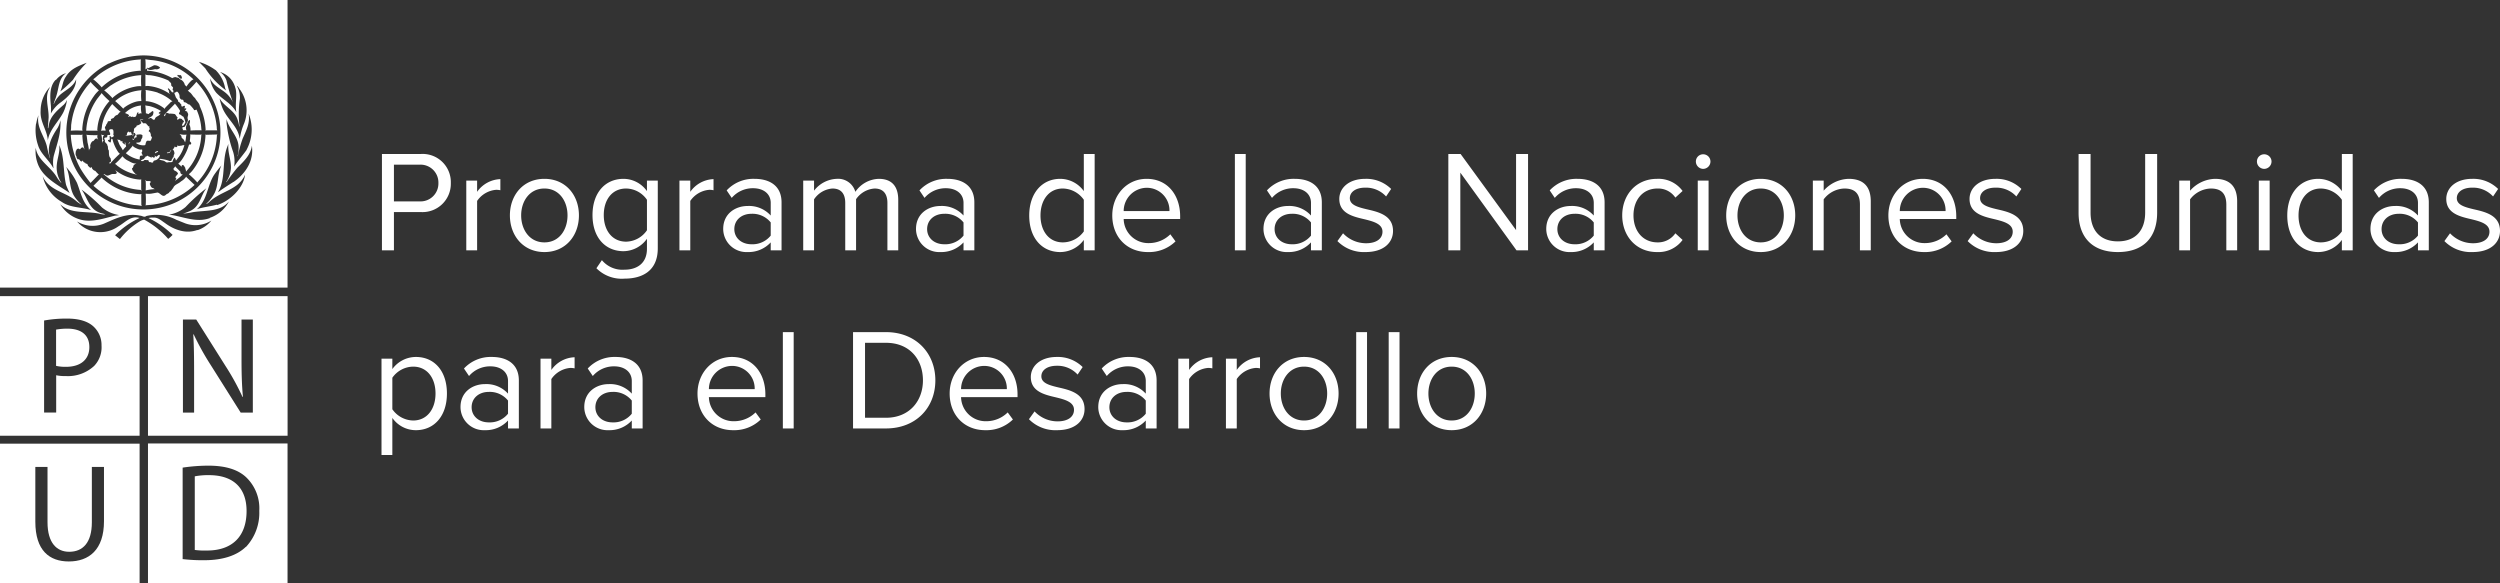 <svg xmlns="http://www.w3.org/2000/svg" xmlns:xlink="http://www.w3.org/1999/xlink" width="519.32" height="121.12" viewBox="0 0 519.32 121.12"><rect x="0" y="0" width="519.32" height="121.12" fill="#333333" stroke="none"/><defs><clipPath id="clip-path"><rect id="Rectangle_35818" data-name="Rectangle 35818" width="59.73" height="121.12" transform="translate(0.73)" fill="#fff"></rect></clipPath></defs><g id="Group_19276" data-name="Group 19276" transform="translate(-40 -6447)"><g id="pnud-logo-white_0" transform="translate(39.27 6447)" clip-path="url(#clip-path)"><path id="Path_56036" data-name="Path 56036" d="M37.03,21.5v.1c-.73.76-1.54,1.55-2.24,2.33a.541.541,0,0,0,.22.23c0-.19.13-.36.15-.55.19-.27.48-.1.73,0a4.742,4.742,0,0,1,1.12.08c.29.14.32.5.58.65a.22.22,0,0,1-.08.3c.08.6.37-.16.67,0,.12.05.29,0,.38.17s.35.2.37.44-.15.15-.23.21c.07.24-.25.39-.14.65.46.09.48-.45.69-.69a4.327,4.327,0,0,0-.44-1.2c-.27-.05-.43-.36-.69-.42-.51-.2.08-.52,0-.82A9.588,9.588,0,0,0,37.03,21.5Z" fill="#fff"></path><path id="Path_56037" data-name="Path 56037" d="M40.01,30a10.861,10.861,0,0,1-1.39,3,4.045,4.045,0,0,1-.87,1l.73.64v-.16c0-.05,0-.21.17-.19.35,0,.36.36.56.55,0,.31.22.55.13.83a11.86,11.86,0,0,0,3.2-7.59l.11-.13c-.72.07-1.47,0-2.22,0l-.17-.06a8.659,8.659,0,0,1-.11,1.44l.26.29a.29.29,0,0,1-.05.36.32.32,0,0,1-.37,0" fill="#fff"></path><path id="Path_56038" data-name="Path 56038" d="M37.22,37.54l.11-.15a10,10,0,0,0,1.4-1.19h.06c-.1,0-.22.07-.33,0a.52.52,0,0,1-.26-.54l-1-1-.06-.15a1.309,1.309,0,0,1-.36.46c0,.12,0,.31.12.4s.73.31.8.69c-.13.35-.8.67-.38,1,.13.19-.19.26-.14.42" fill="#fff"></path><path id="Path_56039" data-name="Path 56039" d="M31.5,33.34c.21,0,.07.26.22.34.33-.11.57.28.84,0,0-.38.4-.34.63-.44s.77-.5.73-1l-.06-.07c-.25,0-.37.19-.56.34s-.33-.24-.51-.15c0,0,0,.06.08.07s.06.18,0,.23c-.27.25-.4-.12-.66-.09v.09c0,.06,0,.15-.09.11-.16-.26-.49-.16-.65-.39a.212.212,0,0,0-.27.08c-.07.08-.31,0-.25.19-.19.07-.22.28-.36.41-.25,0-.36.24-.59.23,0,0,0,.13.07.14a.79.79,0,0,0,.46,0c.24-.38.64-.06,1-.2" fill="#fff"></path><path id="Path_56040" data-name="Path 56040" d="M30.07,40.41l.08-.12-.25.06a12.539,12.539,0,0,1-8.12-3.5v.09l-1.64,1.65a16,16,0,0,0,8.49,4,11.761,11.761,0,0,1,1.58.2l-.12-.2Z" fill="#fff"></path><path id="Path_56041" data-name="Path 56041" d="M31.53,24.62c.18.1.28-.09.44-.13a.93.93,0,0,1,.53.36.468.468,0,0,0,.41-.07c.08-.67.91-.57,1.16-1.19l-.15.06c-.07-.09-.23,0-.22-.2a1.91,1.91,0,0,1,.48-.38,8.151,8.151,0,0,0-2.27-1c-.32-.08-.65-.08-1-.19a13.863,13.863,0,0,1,.12,1.64l.57.19c.17-.27.53-.33.69-.59.11-.09.23,0,.31.09a1.749,1.749,0,0,1-.1.64c-.22.43-.73.49-1,.8" fill="#fff"></path><path id="Path_56042" data-name="Path 56042" d="M36.65,32.67c0,.26-.29.38-.25.64a.56.56,0,0,1-.44.14,7.6,7.6,0,0,0-2-.46.15.15,0,0,0-.09.16c.28.15.63.15.94.28s.45.41.79.3.77.1,1-.2c0-.3.22-.51.35-.77h.09a1.53,1.53,0,0,1,.23.6c.22-.24.4-.51.6-.75a7.289,7.289,0,0,0,1.16-2.46,1.9,1.9,0,0,0-.63.11c-.23,0-.51.12-.71,0s-.12,0-.11.09a.285.285,0,0,1-.34.22c-.18-.05-.15-.22-.2-.33a.691.691,0,0,1,0,.25,3,3,0,0,0-.34.53c-.16.19-.44.12-.61.27,0,.39-.45.31-.69.43a.119.119,0,0,0,.06.09.31.31,0,0,0,.34-.08c.34.09.27-.33.46-.48a.374.374,0,0,1,.5-.05,1.16,1.16,0,0,1,.19.8c-.19.19-.1.51-.23.73" fill="#fff"></path><path id="Path_56043" data-name="Path 56043" d="M32.96,31.85c.19-.2.6-.19.62-.48a.9.9,0,0,0-.62.26C32.96,31.7,32.85,31.81,32.96,31.85Z" fill="#fff"></path><path id="Path_56044" data-name="Path 56044" d="M30.99,39.55a11.849,11.849,0,0,1,1.92-.27.64.64,0,0,1-.35-.21c-.38,0-.55-.41-.67-.71s.08-.39.17-.57c-.16-.33-.65-.09-.94-.21-.08-.06-.13-.16-.25-.17l.12.17a16.2,16.2,0,0,1,0,2" fill="#fff"></path><path id="Path_56045" data-name="Path 56045" d="M39.42,36.68a3.367,3.367,0,0,1-1.09,1c-.52.52-1.36.63-1.63,1.38-.27.25-.37.65-.76.8-.14.38-.55.35-.78.63-.67.6-1.1-.38-1.7-.5l-1.22.22a3.752,3.752,0,0,1-1.25,0,17.384,17.384,0,0,1,0,2.5l.16-.09a15.52,15.52,0,0,0,10-4.21l-1.68-1.6Z" fill="#fff"></path><path id="Path_56046" data-name="Path 56046" d="M38.03,27.85l.24.25c.25.16.08.52.35.66s.42.52.55.79a.681.681,0,0,0,.07-.23c.12-.44.1-.93.24-1.36A3.331,3.331,0,0,1,38.03,27.85Z" fill="#fff"></path><path id="Path_56047" data-name="Path 56047" d="M33.49,19.23a14.881,14.881,0,0,0-2.56-.54l.08.18v2.15h.21a7.12,7.12,0,0,1,3.58,1.46l.05.17c.36-.5.9-.93,1.32-1.41l.4-.23-.19-.08a9.31,9.31,0,0,0-2.87-1.66" fill="#fff"></path><path id="Path_56048" data-name="Path 56048" d="M29.73,33.14c.06-.21,0-.48.08-.66s.29-.17.45-.14a.14.14,0,0,0,.106-.078.141.141,0,0,0-.006-.132c-.23,0-.13-.3-.21-.44s.14-.07.11-.17.08-.27-.05-.41a.879.879,0,0,1,.1-.1c-.48.21-1-.09-1.42-.28-.2-.12-.51-.24-.56-.49a11.394,11.394,0,0,1-1.47,1.58A6,6,0,0,0,29.73,33.14Z" fill="#fff"></path><path id="Path_56049" data-name="Path 56049" d="M18.73,28.12l.18,1.47a10.734,10.734,0,0,1,.3,1.66c.09-.12,0-.36.25-.38-.09-.18.17-.33,0-.48a1.58,1.58,0,0,1,.46-1.05c.4,0,.43-.55.84-.57.21,0,.33.27.42.36a1.51,1.51,0,0,1-.2-1.13l-.18.08A20.152,20.152,0,0,1,18.59,28Z" fill="#fff"></path><path id="Path_56050" data-name="Path 56050" d="M27.84,29.7l-.27-.13a1.16,1.16,0,0,1-.33.52c.19-.13.32-.38.57-.4" fill="#fff"></path><path id="Path_56051" data-name="Path 56051" d="M21.28,36.27a4.854,4.854,0,0,1-.74-.76,1.1,1.1,0,0,1-.67-.51c-.08-.09,0-.25-.1-.31l-.09.12c-.28.13-.38-.15-.57-.27s-.13-.61-.47-.52c-.12,0-.16-.15-.24-.23-.31,0-.39-.31-.56-.48a.214.214,0,0,1-.1.22c-.31.07-.43-.32-.64-.48-.06,0-.1.09-.18.07a1,1,0,0,1-.32-.67c-.27-.29-.15-.76-.1-1.12.05-.1.18-.15.16-.27s.25-.18.41-.19a.409.409,0,0,1,.17.15c.1-.07.33,0,.24-.22a1.18,1.18,0,0,1,.52-.2,3.309,3.309,0,0,0,.36.5l-.11-.18a11.879,11.879,0,0,1-.39-2.42c0-.05-.1-.07,0-.12a3.018,3.018,0,0,1,0-.45l-.21.08L15.43,28a16.282,16.282,0,0,0,2,7,25.913,25.913,0,0,0,2.11,3l1.59-1.64Z" fill="#fff"></path><path id="Path_56052" data-name="Path 56052" d="M29.88,37.31a9.219,9.219,0,0,1-5.15-1.93c0,.19.31.31.24.55s-.42.22-.64.22c-.46-.08-.79.27-1.22.32s-.53-.36-.88-.32a12.53,12.53,0,0,0,7.7,3.3l.23.15-.1-.27v-2.1Z" fill="#fff"></path><path id="Path_56053" data-name="Path 56053" d="M23.83,17.68c-.5.34-1,.79-1.46,1.09a13.225,13.225,0,0,1,1.61,1.49l.05.15A9.62,9.62,0,0,1,28.81,18a4.169,4.169,0,0,1,1.26-.09,16.051,16.051,0,0,1,0-2.3,12.31,12.31,0,0,0-6.22,2.08" fill="#fff"></path><path id="Path_56054" data-name="Path 56054" d="M26.04,29.34h-.27c0-.45-.51-.18-.7-.42.22.41.34.88.57,1.3a11.282,11.282,0,0,1,.61,1,4.862,4.862,0,0,1,.67-.78.46.46,0,0,0-.07-.31c-.08-.17,0-.41-.14-.55-.21.07.07.28,0,.4a.13.13,0,0,1-.19-.1.53.53,0,0,1-.38-.36c.15-.09,0-.13-.08-.21" fill="#fff"></path><path id="Path_56055" data-name="Path 56055" d="M21.93,26a6.57,6.57,0,0,1-.2,1.18,2,2,0,0,1,1,0c-.19-.09,0-.33-.14-.45s-.05-.45.14-.58c0-.32.32-.49.36-.79s.47-.11.65-.28,0-.18,0-.26c.16-.22.41-.21.6-.33a1.7,1.7,0,0,1,.54-.56c.47,0,.48-.65.93-.67a21.006,21.006,0,0,1-1.76-1.64A9.58,9.58,0,0,0,21.93,26Z" fill="#fff"></path><path id="Path_56056" data-name="Path 56056" d="M21.78,19.44l-.86,1.09a12.71,12.71,0,0,0-2.28,6.61h2.19l.2.08c-.08-.05-.06-.15-.09-.23a9.57,9.57,0,0,1,2.54-6,15.675,15.675,0,0,1-1.68-1.68Z" fill="#fff"></path><path id="Path_56057" data-name="Path 56057" d="M22.24,29.23c0-.15-.2-.19-.17-.33s0-.77.4-.9a.94.94,0,0,1-.77-.07l.12.19a6.313,6.313,0,0,1,.11,1.56C22.02,29.53,22.04,29.32,22.24,29.23Z" fill="#fff"></path><path id="Path_56058" data-name="Path 56058" d="M23.06,28l-.06.42c-.1.25-.41.07-.55.23s0,.33.1.46c-.23.51.5.67.49,1.13.22.28,0,.7.29,1,.07.52-.07,1.22.38,1.63l.08.49c.09.34-.41.26-.34.56a.127.127,0,0,1,.12.11,22.444,22.444,0,0,1,2.05-2.09l-.3-.3a8.052,8.052,0,0,1-1.23-2.74l-.23-.11a5.648,5.648,0,0,0-.11.7l-.08.1c-.17,0-.27-.14-.41-.23a.162.162,0,0,1,0-.3.24.24,0,0,1,.19.05c.07-.09,0-.21.08-.32s-.14-.37,0-.54c.15,0,.26.17.32.27s.28-.08.4-.13.19-.32,0-.4a1.871,1.871,0,0,0,0-.94c-.09-.26-.38-.22-.6-.19-.64.21.11.69-.05,1.09-.09.23-.33,0-.5.11" fill="#fff"></path><path id="Path_56059" data-name="Path 56059" d="M28.51,34.33a1.52,1.52,0,0,1,.6-.39c-.71.14-1.34-.36-1.94-.64a3.3,3.3,0,0,1-1-.85,11.688,11.688,0,0,1-1.59,1.63c.25,0,.39.28.59.4a9.869,9.869,0,0,0,4.07,1.82l-.38-.18c-.29-.32-.7-.71-.71-1.16.29-.1.25-.41.35-.63" fill="#fff"></path><path id="Path_56060" data-name="Path 56060" d="M39.67,18.72c.16,0,.21.23.32.35.58.31.74.94,1.25,1.29.28.59.94,1.05,1,1.74a12.75,12.75,0,0,1,1.21,4.95l-.07.09a.29.29,0,0,0,.19-.07h2.3c-.15-.22-.09-.55-.13-.82A15.73,15.73,0,0,0,41.52,17a19.067,19.067,0,0,1-1.58,1.7Z" fill="#fff"></path><path id="Path_56061" data-name="Path 56061" d="M17.88,27.16l-.06-.31A13,13,0,0,1,20.21,20a6.292,6.292,0,0,1,1.07-1.22c-.52-.48-1.06-1-1.6-1.58l-.06-.2a15.63,15.63,0,0,0-4.07,8.7c-.09.48,0,1-.13,1.45a16.833,16.833,0,0,1,2.46,0" fill="#fff"></path><path id="Path_56062" data-name="Path 56062" d="M21.89,18.21V18.1a12.61,12.61,0,0,1,8.14-3.42l-.07-.19V12.58l.07-.23a15.481,15.481,0,0,0-8.57,3c-.48.33-.91.84-1.41,1.13h.07a13.371,13.371,0,0,1,1.76,1.69" fill="#fff"></path><path id="Path_56063" data-name="Path 56063" d="M30.07,21.91a5.42,5.42,0,0,0-3.4,1.6h.18c.19.19.5.15.64.41s-.13.12-.13.24.1,0,.13.1.12-.09.18-.15.23.19.42.19a.289.289,0,0,1,.221-.066.29.29,0,0,1,.2.116c.13-.11.4,0,.44-.21.25-.26.11-.67.48-.84.12.07,0,.19,0,.3.24.11.52-.2.72,0a5,5,0,0,1-.12-1.74" fill="#fff"></path><path id="Path_56064" data-name="Path 56064" d="M.73,59.74H60.46V0H.73ZM51.98,31.11c-.84,1.19-1.85,2.3-2.62,3.51a6.77,6.77,0,0,0-.18-3,26.629,26.629,0,0,1-1.39-6.08v-.82c.49,2.19,2.64,3.7,2.5,6.15a5.33,5.33,0,0,1-.24,1.62l.09-.11a24.99,24.99,0,0,1,1-3.59c.71-1.62,1.59-3.25,1.23-5.2a8.84,8.84,0,0,1-.42,7.52ZM50.66,18.72a7.45,7.45,0,0,1,.69,7.14,13.118,13.118,0,0,0-.81,2.95c-.07-.18-.08-.42-.15-.62-.55-2.14-2.59-3.67-3.42-5.69a11,11,0,0,1-.62-2.07c.9,1.65,3.09,2.51,3.69,4.32a8.8,8.8,0,0,1,.39,1.53.06.06,0,0,0,.06-.05,21.167,21.167,0,0,1,.07-5.68,4.7,4.7,0,0,0-.67-2.75C50.25,18.01,50.41,18.41,50.66,18.72Zm-1-.37c.38,1.67-.17,3.31.18,5-.91-1.79-2.84-2.64-4.17-4.07a5.73,5.73,0,0,1-1.3-3c.76,1.84,2.82,2.25,4,3.79a5.251,5.251,0,0,1,.78,1.26,33.887,33.887,0,0,1-1.38-4.63,3.691,3.691,0,0,0-1.34-1.75,4.65,4.65,0,0,1,3.21,3.42ZM45.5,14.53a7.11,7.11,0,0,1,2,3.8l.19.45a16.831,16.831,0,0,1-4.32-4.59l-1.32-1.34a11.411,11.411,0,0,1,3.41,1.68Zm-22.19-1.3a16.85,16.85,0,0,1,7.24-1.72,16,16,0,0,1,14.35,9.1A15.74,15.74,0,0,1,45.95,31.8,16.013,16.013,0,1,1,15.1,23.2a16.2,16.2,0,0,1,8.21-10Zm-4.58-.18a19.93,19.93,0,0,0-2.85,3.54A25.479,25.479,0,0,1,13.25,19c.48-1,.5-2.17,1.17-3.08,1-1.68,2.75-2.26,4.34-2.89Zm-6.37,3.56a4,4,0,0,1,2.1-1.41c-1.57,1.08-1.47,3-2,4.64-.16.6-.44,1.15-.58,1.76h.05a5.52,5.52,0,0,1,1.29-1.91c1.13-1,2.78-1.68,3.33-3.21,0,2.13-1.8,3.8-3.49,5a6.861,6.861,0,0,0-1.76,2.1,11.357,11.357,0,0,0,0-1.65c-.19-1.85-.32-4,1-5.35ZM9.17,23A7.35,7.35,0,0,1,11,18.18s.06-.05.1,0c-1.22,1.84-.21,4.16-.27,6.25l-.16,2.14a.059.059,0,0,0,.08.06c.07-.24.09-.5.14-.74.28-1.73,1.78-3,3.1-4.15a3.411,3.411,0,0,0,.66-1,8.721,8.721,0,0,1-.73,2.53c-1,2-2.91,3.62-3.25,5.9-.16-2.18-1.65-3.82-1.5-6.13Zm-.92,2.71a8.389,8.389,0,0,1,.48-1.79c-.49,2.48,1.18,4.27,1.73,6.43a19.647,19.647,0,0,0,.62,2.43h.07c-.82-2.29.36-4.42,1.55-6.21a6.211,6.211,0,0,0,.6-1.59,13.915,13.915,0,0,1-.29,3.31c-.29,1.37-.72,2.66-1.09,4a6.34,6.34,0,0,0-.06,2.64l-.13-.14c-.87-1.6-2.58-2.86-3.09-4.61a9.6,9.6,0,0,1-.42-4.53Zm-.11,4.8c.19,2.63,3,4,4.34,6.21a6.68,6.68,0,0,0,1,1.31c-.07-.27-.33-.51-.42-.8a5.62,5.62,0,0,1-.52-3.11c.13-1.35.69-2.6.48-4,1.15,2.5.8,5.6,1.44,8.3a17.856,17.856,0,0,0,.74,1.68c-2.34-1.64-5.58-3.17-6.63-6.1a7.41,7.41,0,0,1-.4-3.46Zm1.45,6.08c1.32,3,4.63,3.24,6.86,5.07a5.781,5.781,0,0,0,1.29.88,7.869,7.869,0,0,1-1.46-1.59c-1.3-1.81-.84-4.34-1.82-6.28A14.763,14.763,0,0,1,16.73,38c.79,2,1.1,4.17,2.94,5.65-2-.65-4.33-.47-6.08-1.69a8.39,8.39,0,0,1-4-5.38Zm3.4,5.57c2.12,2.42,5.58,1.61,8.41,2.24a3.64,3.64,0,0,0,1.19.15c-.34-.21-.81-.19-1.17-.38-2.22-.78-2.55-3.18-3.75-4.79a34.1,34.1,0,0,1,4.25,3.72,7.39,7.39,0,0,0,3.53,1.57c-.31.11-.71.08-1,.17-2.32.57-4.9,1.5-7.36.67a7.11,7.11,0,0,1-4-3.35Zm28.74,5.61c-2.39.89-4.88-.05-6.75-1.46-.75-.48-1.42-1.17-2.4-1.11a3.269,3.269,0,0,0-1,.1,18.181,18.181,0,0,1,5,3.49,6.556,6.556,0,0,1-.91.83,17.891,17.891,0,0,0-5-4,3.449,3.449,0,0,0-.94.38,15.277,15.277,0,0,0-4.09,3.66l-1-.79a17.41,17.41,0,0,1,5.09-3.59c-1.82-.57-3,.95-4.38,1.72a6.46,6.46,0,0,1-5.86.88A6.33,6.33,0,0,1,16.73,46a6.24,6.24,0,0,0,5.54.48c2.33-1,4.75-2.3,7.56-1.68.44,0,.87.44,1.29.07a9,9,0,0,1,6.25.79l1.85.74a6.18,6.18,0,0,0,5.43-.59,6.49,6.49,0,0,1-2.87,2Zm2.6-2.47c-2.68,1-5.38-.23-8-.65l-.5-.06A7.11,7.11,0,0,0,39.28,43a35.888,35.888,0,0,1,4.33-3.9c-1.19,1.52-1.31,3.69-3.27,4.67a12.5,12.5,0,0,1-1.6.61,16.41,16.41,0,0,0,2.07-.31c2.63-.41,5.64,0,7.48-2.23a7.06,7.06,0,0,1-4,3.42Zm1.45-2.78c-1.37.37-2.83.49-4.16.94,2.25-1.93,2.12-4.92,3.63-7.2a23.568,23.568,0,0,1,1.48-1.9c-.91,1.84-.52,4.22-1.57,6a7.691,7.691,0,0,1-1.62,2c.21,0,.39-.19.57-.31,1.71-1.71,3.94-2.18,5.79-3.57a5.5,5.5,0,0,0,1.74-2.2c-.35,2.83-3.16,5.48-5.81,6.32Zm3.44-4.73c-1.06.69-2.14,1.34-3.16,2.12v-.09c1.56-2.6.8-6.16,1.76-9l.36-.95c-.2,1.77.58,3.28.52,5.06a5.8,5.8,0,0,1-1,2.89h.09a35.393,35.393,0,0,1,2.26-3c1.38-1.34,2.79-2.71,3-4.57.46,3.1-1.27,5.82-3.84,7.57" fill="#fff"></path><path id="Path_56065" data-name="Path 56065" d="M43.47,28l-.13-.1.08.22a12.8,12.8,0,0,1-2.53,7.07,5.15,5.15,0,0,1-.94,1,16.293,16.293,0,0,1,1.78,1.73l.06-.12a15.3,15.3,0,0,0,4-9.72l.09-.19-.12.05Z" fill="#fff"></path><path id="Path_56066" data-name="Path 56066" d="M29.96,18.76A9.23,9.23,0,0,0,24.65,21a22.9,22.9,0,0,1,1.69,1.58l.12-.17a7.33,7.33,0,0,1,2.43-1.26A3.79,3.79,0,0,1,30.1,21a10.174,10.174,0,0,1,0-2.34Z" fill="#fff"></path><path id="Path_56067" data-name="Path 56067" d="M30.95,14.47a.36.36,0,0,1,.08-.19c.11-.06.2,0,.25.11a.433.433,0,0,1,0,.37c.1,0,.14-.06.23-.06a11.93,11.93,0,0,1,5,1.53c.31-.15.71-.35,1-.08.39-.14.46.33.77.38a1.67,1.67,0,0,1,.84,1.08c.07.14.3.25.33.4a6,6,0,0,1,1.2-1.4l.27-.11a14.79,14.79,0,0,0-8.45-4,13.121,13.121,0,0,1-1.55-.2,10.727,10.727,0,0,1,0,2.2Zm7.14,1.1a.47.47,0,0,1,.36.29c0,.18.17.33,0,.47-.43.11-.47-.37-.8-.49a.31.31,0,0,1-.06-.23c.15-.18.29.12.46,0Zm-6.88-1.41c.06-.13.25-.08.34,0l1.18-.6a1.589,1.589,0,0,1,1.24.47v.06a1,1,0,0,1-1,.27c-.53.1-1.26.41-1.68-.14,0,0-.07-.09,0-.13" fill="#fff"></path><path id="Path_56068" data-name="Path 56068" d="M30.95,17.9a2.37,2.37,0,0,1,.92,0,9.2,9.2,0,0,1,4.28,1.72,1.1,1.1,0,0,1-.36-.58.08.08,0,0,1,.09,0c0-.24-.24-.37-.28-.6a.17.17,0,0,1,.17-.07,5.867,5.867,0,0,1,.7.82.384.384,0,0,1,.45.14c.13.14.09.43.26.59,0,.47.61.73.57,1.2,0,.11.15,0,.2.08l.48.59a.24.24,0,0,0,.07.33c.22.09.34-.18.55-.14s0,.38,0,.57c.12,0,.27-.09.36,0s-.14.28-.21.4.14.13.27.17a.25.25,0,0,1,.19.29c.4.41-.12.86.07,1.3a.76.76,0,0,1-.2.78c0,.35-.32.56-.44.86l-.41.08c-.21.21.18.47,0,.61h.89L39.44,27a1.289,1.289,0,0,1,.12-1.13,2.378,2.378,0,0,1,.42-.88s.16-.12.21,0a1.642,1.642,0,0,1-.14.82,2.571,2.571,0,0,1,.25,1.3c.78-.05,1.56-.06,2.33-.05l-.07-.16a11.321,11.321,0,0,0-1-4.12c-.16,0-.28.14-.48.09a.13.13,0,0,1-.09-.15,10.255,10.255,0,0,0-.88-1c-.4,0-.59-.43-1-.47s-.11-.66-.58-.52a.78.78,0,0,1-.5-.53,1.33,1.33,0,0,0-.45-1.14c-.29-.1-.41.28-.69.22s-.09-.29-.14-.42-.19-.21-.17-.37c.38-.49-.45-.49-.27-1-.05-.35-.4-.49-.59-.77a13.2,13.2,0,0,0-3.86-1.1,2.76,2.76,0,0,1-1-.14l.08.15v2.23" fill="#fff"></path><path id="Path_56069" data-name="Path 56069" d="M30.15,25.48a1.54,1.54,0,0,1-1,.59c-.1.13-.08.41-.33.39-.08.17-.35.27-.24.53a4.538,4.538,0,0,0-.14.91c-.47.3-.33-.38-.57-.53l-.08.14c-.1,0-.16,0-.22-.1s-.2-.05-.26,0a.752.752,0,0,0-.22.56c.04.24-.29.09-.26.24a4.5,4.5,0,0,0,.81-.11c.18.05.33-.09.51-.1s.14.1.11.2h.07a.34.34,0,0,0,.13-.39c0-.16.2-.16.31-.21s0,.15,0,.23c.36.14-.08.4-.13.59s0,.49-.3.45a.11.11,0,0,1-.084-.1.107.107,0,0,1,0-.045h-.05a.43.43,0,0,0,.22.36c.22-.19.23-.5.55-.54s-.07-.44.18-.58c.41,0,.85-.19,1.18.15,0,.14-.08.2,0,.32a1.643,1.643,0,0,1-.28.54.29.29,0,0,1-.09.3c-.11.48-.66.25-1,.42a2.53,2.53,0,0,0,1.76.48c.34,0,.19-.44.36-.63.12-.56.63-.18.94-.33a2.2,2.2,0,0,0,.27-.74.53.53,0,0,1-.22-.6c-.13-.18-.12-.51-.41-.54a.17.17,0,0,1,0-.2c0-.17.17-.23.22-.36-.19-.12-.14-.38-.12-.53-.31.08-.35-.32-.58-.41,0-.18-.25-.22-.41-.25-.38.19-.45-.29-.73-.4,0-.08-.1-.21,0-.28s.33,0,.5,0l-.14-.07c-.13-.14-.4,0-.57,0,.16.16.09.45.19.65" fill="#fff"></path><path id="Path_56070" data-name="Path 56070" d="M14.73,68.27a13.11,13.11,0,0,0-2.35.2V76a8.639,8.639,0,0,0,2.06.2c3,0,4.85-1.49,4.85-4.1S17.49,68.27,14.73,68.27Z" fill="#fff"></path><path id="Path_56071" data-name="Path 56071" d="M.73,90.52h29v-29H.73ZM20.3,76a8,8,0,0,1-5.9,2.12,8.763,8.763,0,0,1-2-.17V85.7H9.89V66.58a25.707,25.707,0,0,1,4.79-.4c2.47,0,4.27.57,5.42,1.6a5.22,5.22,0,0,1,1.72,4A5.57,5.57,0,0,1,20.3,76Z" fill="#fff"></path><path id="Path_56072" data-name="Path 56072" d="M44.12,98.7a14.6,14.6,0,0,0-2.93.25v15.29a15.505,15.505,0,0,0,2.53.12c5.33,0,8.23-3,8.23-8.21C51.95,101.54,49.39,98.7,44.12,98.7Z" fill="#fff"></path><path id="Path_56073" data-name="Path 56073" d="M31.47,121.12h29v-29h-29Zm20.34-7.54c-1.84,1.81-4.82,2.79-8.58,2.79a35.265,35.265,0,0,1-4.56-.23v-19A36.243,36.243,0,0,1,44,96.73c3.59,0,6.14.81,7.84,2.39a8.92,8.92,0,0,1,2.75,7,10.363,10.363,0,0,1-2.78,7.51" fill="#fff"></path><path id="Path_56074" data-name="Path 56074" d="M.73,121.11h29V92.16H.73Zm21.6-12.83c0,5.94-3.13,8.35-7.31,8.35-4,0-6.95-2.24-6.95-8.26V97H10.6v11.48c0,4.3,1.92,6.14,4.5,6.14,2.84,0,4.71-1.89,4.71-6.14V97h2.52Z" fill="#fff"></path><path id="Path_56075" data-name="Path 56075" d="M31.47,90.52h29v-29h-29Zm7.26-24.15h2.76l6.17,9.79a50.818,50.818,0,0,1,3.44,6.28h.09c-.23-2.58-.29-4.93-.29-7.92V66.37h2.35V85.71H50.73L44.55,75.9a56.715,56.715,0,0,1-3.59-6.45h-.08c.14,2.44.17,4.76.17,8v8.26H38.73Z" fill="#fff"></path></g><path id="Path_56332" data-name="Path 56332" d="M2.34,0H4.83V-7.95h5.55a5.892,5.892,0,0,0,6.27-6.03,5.859,5.859,0,0,0-6.27-6.03H2.34ZM14.07-13.98a3.719,3.719,0,0,1-3.99,3.81H4.83v-7.62h5.25A3.719,3.719,0,0,1,14.07-13.98ZM19.86,0h2.25V-10.26a5.3,5.3,0,0,1,3.93-2.31,3.966,3.966,0,0,1,.9.09v-2.31a6.159,6.159,0,0,0-4.83,2.64v-2.34H19.86ZM36.09.36c4.41,0,7.17-3.42,7.17-7.62s-2.76-7.59-7.17-7.59-7.17,3.39-7.17,7.59S31.68.36,36.09.36Zm0-2.01c-3.09,0-4.83-2.64-4.83-5.61,0-2.94,1.74-5.58,4.83-5.58s4.8,2.64,4.8,5.58C40.89-4.29,39.18-1.65,36.09-1.65Zm10.8,5.37a7.4,7.4,0,0,0,5.85,2.16c3.54,0,6.9-1.5,6.9-6.3V-14.49H57.39v2.19a6,6,0,0,0-4.86-2.55c-3.81,0-6.45,2.88-6.45,7.53,0,4.68,2.67,7.5,6.45,7.5A6.053,6.053,0,0,0,57.39-2.4V-.33c0,3.18-2.25,4.35-4.65,4.35a5.533,5.533,0,0,1-4.71-1.98Zm10.5-7.89A5.364,5.364,0,0,1,53.07-1.8c-2.91,0-4.65-2.34-4.65-5.52,0-3.21,1.74-5.52,4.65-5.52a5.338,5.338,0,0,1,4.32,2.34ZM64.14,0h2.25V-10.26a5.3,5.3,0,0,1,3.93-2.31,3.966,3.966,0,0,1,.9.09v-2.31a6.159,6.159,0,0,0-4.83,2.64v-2.34H64.14ZM83.1,0h2.25V-9.96c0-3.51-2.55-4.89-5.61-4.89a7.585,7.585,0,0,0-5.79,2.4L75-10.89a5.756,5.756,0,0,1,4.44-2.01c2.1,0,3.66,1.11,3.66,3.06v2.61a6.058,6.058,0,0,0-4.8-1.98c-2.46,0-5.07,1.53-5.07,4.77A4.825,4.825,0,0,0,78.3.36a6.268,6.268,0,0,0,4.8-2.01Zm0-3.06a4.852,4.852,0,0,1-3.99,1.8c-2.1,0-3.57-1.32-3.57-3.15,0-1.86,1.47-3.18,3.57-3.18a4.852,4.852,0,0,1,3.99,1.8ZM107.34,0h2.25V-10.47c0-2.91-1.41-4.38-4.05-4.38a6.1,6.1,0,0,0-4.86,2.7,3.72,3.72,0,0,0-3.9-2.7,6.264,6.264,0,0,0-4.68,2.46v-2.1H89.85V0H92.1V-10.59a5.059,5.059,0,0,1,3.81-2.25c1.89,0,2.67,1.17,2.67,3V0h2.25V-10.62a5.069,5.069,0,0,1,3.84-2.22c1.86,0,2.67,1.17,2.67,3Zm15.81,0h2.25V-9.96c0-3.51-2.55-4.89-5.61-4.89a7.585,7.585,0,0,0-5.79,2.4l1.05,1.56a5.756,5.756,0,0,1,4.44-2.01c2.1,0,3.66,1.11,3.66,3.06v2.61a6.058,6.058,0,0,0-4.8-1.98c-2.46,0-5.07,1.53-5.07,4.77a4.825,4.825,0,0,0,5.07,4.8,6.268,6.268,0,0,0,4.8-2.01Zm0-3.06a4.852,4.852,0,0,1-3.99,1.8c-2.1,0-3.57-1.32-3.57-3.15,0-1.86,1.47-3.18,3.57-3.18a4.852,4.852,0,0,1,3.99,1.8ZM148.14,0h2.25V-20.01h-2.25v7.71a6.058,6.058,0,0,0-4.89-2.55c-3.81,0-6.45,3-6.45,7.62,0,4.71,2.67,7.59,6.45,7.59a6.1,6.1,0,0,0,4.89-2.52Zm0-3.93a5.389,5.389,0,0,1-4.35,2.28c-2.91,0-4.65-2.37-4.65-5.58s1.74-5.61,4.65-5.61a5.44,5.44,0,0,1,4.35,2.34Zm5.91-3.33c0,4.53,3.09,7.62,7.38,7.62a7.871,7.871,0,0,0,5.76-2.22l-1.08-1.47a6.334,6.334,0,0,1-4.47,1.83,5.106,5.106,0,0,1-5.22-5.01h11.73v-.57c0-4.35-2.58-7.77-6.96-7.77C157.05-14.85,154.05-11.46,154.05-7.26Zm7.11-5.73a4.7,4.7,0,0,1,4.77,4.83h-9.51A4.834,4.834,0,0,1,161.16-12.99ZM179.52,0h2.25V-20.01h-2.25Zm15.81,0h2.25V-9.96c0-3.51-2.55-4.89-5.61-4.89a7.585,7.585,0,0,0-5.79,2.4l1.05,1.56a5.756,5.756,0,0,1,4.44-2.01c2.1,0,3.66,1.11,3.66,3.06v2.61a6.058,6.058,0,0,0-4.8-1.98c-2.46,0-5.07,1.53-5.07,4.77a4.825,4.825,0,0,0,5.07,4.8,6.268,6.268,0,0,0,4.8-2.01Zm0-3.06a4.852,4.852,0,0,1-3.99,1.8c-2.1,0-3.57-1.32-3.57-3.15,0-1.86,1.47-3.18,3.57-3.18a4.852,4.852,0,0,1,3.99,1.8Zm5.49,1.14A7.707,7.707,0,0,0,206.67.36c3.75,0,5.7-1.95,5.7-4.38,0-3.21-2.91-3.93-5.43-4.5-1.89-.45-3.54-.9-3.54-2.31,0-1.29,1.23-2.19,3.21-2.19a5.645,5.645,0,0,1,4.32,1.83l1.05-1.56a7.332,7.332,0,0,0-5.37-2.1c-3.45,0-5.4,1.92-5.4,4.17,0,3,2.79,3.66,5.25,4.23,1.95.48,3.72.99,3.72,2.58,0,1.41-1.2,2.4-3.42,2.4a6.565,6.565,0,0,1-4.77-2.07ZM238.02,0h2.4V-20.01h-2.49V-4.2L226.41-20.01h-2.55V0h2.49V-16.14Zm16.05,0h2.25V-9.96c0-3.51-2.55-4.89-5.61-4.89a7.585,7.585,0,0,0-5.79,2.4l1.05,1.56a5.756,5.756,0,0,1,4.44-2.01c2.1,0,3.66,1.11,3.66,3.06v2.61a6.058,6.058,0,0,0-4.8-1.98c-2.46,0-5.07,1.53-5.07,4.77a4.825,4.825,0,0,0,5.07,4.8,6.268,6.268,0,0,0,4.8-2.01Zm0-3.06a4.852,4.852,0,0,1-3.99,1.8c-2.1,0-3.57-1.32-3.57-3.15,0-1.86,1.47-3.18,3.57-3.18a4.852,4.852,0,0,1,3.99,1.8Zm5.91-4.2c0,4.32,2.91,7.62,7.23,7.62a6.2,6.2,0,0,0,5.31-2.52l-1.5-1.38a4.369,4.369,0,0,1-3.69,1.89c-3.09,0-5.01-2.4-5.01-5.61s1.92-5.58,5.01-5.58a4.3,4.3,0,0,1,3.69,1.89l1.5-1.38a6.2,6.2,0,0,0-5.31-2.52C262.89-14.85,259.98-11.55,259.98-7.26Zm16.8-9.66a1.536,1.536,0,0,0,1.53-1.53,1.511,1.511,0,0,0-1.53-1.5,1.5,1.5,0,0,0-1.5,1.5A1.531,1.531,0,0,0,276.78-16.92ZM275.67,0h2.25V-14.49h-2.25Zm13.08.36c4.41,0,7.17-3.42,7.17-7.62s-2.76-7.59-7.17-7.59-7.17,3.39-7.17,7.59S284.34.36,288.75.36Zm0-2.01c-3.09,0-4.83-2.64-4.83-5.61,0-2.94,1.74-5.58,4.83-5.58s4.8,2.64,4.8,5.58C293.55-4.29,291.84-1.65,288.75-1.65ZM309.36,0h2.25V-10.17c0-3.15-1.59-4.68-4.62-4.68a7.187,7.187,0,0,0-5.16,2.46v-2.1h-2.25V0h2.25V-10.59a5.594,5.594,0,0,1,4.29-2.25c1.95,0,3.24.81,3.24,3.36Zm5.91-7.26c0,4.53,3.09,7.62,7.38,7.62a7.871,7.871,0,0,0,5.76-2.22l-1.08-1.47a6.334,6.334,0,0,1-4.47,1.83,5.106,5.106,0,0,1-5.22-5.01h11.73v-.57c0-4.35-2.58-7.77-6.96-7.77C318.27-14.85,315.27-11.46,315.27-7.26Zm7.11-5.73a4.7,4.7,0,0,1,4.77,4.83h-9.51A4.834,4.834,0,0,1,322.38-12.99Zm9.36,11.07A7.708,7.708,0,0,0,337.59.36c3.75,0,5.7-1.95,5.7-4.38,0-3.21-2.91-3.93-5.43-4.5-1.89-.45-3.54-.9-3.54-2.31,0-1.29,1.23-2.19,3.21-2.19a5.645,5.645,0,0,1,4.32,1.83l1.05-1.56a7.332,7.332,0,0,0-5.37-2.1c-3.45,0-5.4,1.92-5.4,4.17,0,3,2.79,3.66,5.25,4.23,1.95.48,3.72.99,3.72,2.58,0,1.41-1.2,2.4-3.42,2.4a6.565,6.565,0,0,1-4.77-2.07Zm23.04-5.85c0,4.92,2.73,8.13,8.16,8.13s8.16-3.18,8.16-8.16V-20.01h-2.49V-7.83c0,3.66-1.98,5.97-5.67,5.97s-5.67-2.31-5.67-5.97V-20.01h-2.49ZM385.47,0h2.25V-10.17c0-3.15-1.59-4.68-4.62-4.68a7.187,7.187,0,0,0-5.16,2.46v-2.1h-2.25V0h2.25V-10.59a5.594,5.594,0,0,1,4.29-2.25c1.95,0,3.24.81,3.24,3.36Zm7.86-16.92a1.536,1.536,0,0,0,1.53-1.53,1.511,1.511,0,0,0-1.53-1.5,1.5,1.5,0,0,0-1.5,1.5A1.531,1.531,0,0,0,393.33-16.92ZM392.22,0h2.25V-14.49h-2.25Zm17.25,0h2.25V-20.01h-2.25v7.71a6.058,6.058,0,0,0-4.89-2.55c-3.81,0-6.45,3-6.45,7.62,0,4.71,2.67,7.59,6.45,7.59a6.1,6.1,0,0,0,4.89-2.52Zm0-3.93a5.389,5.389,0,0,1-4.35,2.28c-2.91,0-4.65-2.37-4.65-5.58s1.74-5.61,4.65-5.61a5.44,5.44,0,0,1,4.35,2.34ZM425.28,0h2.25V-9.96c0-3.51-2.55-4.89-5.61-4.89a7.585,7.585,0,0,0-5.79,2.4l1.05,1.56a5.756,5.756,0,0,1,4.44-2.01c2.1,0,3.66,1.11,3.66,3.06v2.61a6.058,6.058,0,0,0-4.8-1.98c-2.46,0-5.07,1.53-5.07,4.77a4.825,4.825,0,0,0,5.07,4.8,6.268,6.268,0,0,0,4.8-2.01Zm0-3.06a4.852,4.852,0,0,1-3.99,1.8c-2.1,0-3.57-1.32-3.57-3.15,0-1.86,1.47-3.18,3.57-3.18a4.852,4.852,0,0,1,3.99,1.8Zm5.49,1.14A7.708,7.708,0,0,0,436.62.36c3.75,0,5.7-1.95,5.7-4.38,0-3.21-2.91-3.93-5.43-4.5-1.89-.45-3.54-.9-3.54-2.31,0-1.29,1.23-2.19,3.21-2.19a5.645,5.645,0,0,1,4.32,1.83l1.05-1.56a7.332,7.332,0,0,0-5.37-2.1c-3.45,0-5.4,1.92-5.4,4.17,0,3,2.79,3.66,5.25,4.23,1.95.48,3.72.99,3.72,2.58,0,1.41-1.2,2.4-3.42,2.4a6.565,6.565,0,0,1-4.77-2.07ZM4.5,42.52V34.81a5.938,5.938,0,0,0,4.89,2.55c3.81,0,6.45-2.94,6.45-7.62,0-4.71-2.64-7.59-6.45-7.59A6.057,6.057,0,0,0,4.5,24.67V22.51H2.25V42.52Zm8.97-12.78c0,3.21-1.74,5.61-4.65,5.61A5.383,5.383,0,0,1,4.5,33.01V26.47a5.357,5.357,0,0,1,4.32-2.31C11.73,24.16,13.47,26.53,13.47,29.74ZM28.53,37h2.25V27.04c0-3.51-2.55-4.89-5.61-4.89a7.585,7.585,0,0,0-5.79,2.4l1.05,1.56a5.756,5.756,0,0,1,4.44-2.01c2.1,0,3.66,1.11,3.66,3.06v2.61a6.058,6.058,0,0,0-4.8-1.98c-2.46,0-5.07,1.53-5.07,4.77a4.825,4.825,0,0,0,5.07,4.8,6.268,6.268,0,0,0,4.8-2.01Zm0-3.06a4.852,4.852,0,0,1-3.99,1.8c-2.1,0-3.57-1.32-3.57-3.15,0-1.86,1.47-3.18,3.57-3.18a4.852,4.852,0,0,1,3.99,1.8ZM35.28,37h2.25V26.74a5.3,5.3,0,0,1,3.93-2.31,3.966,3.966,0,0,1,.9.09V22.21a6.159,6.159,0,0,0-4.83,2.64V22.51H35.28Zm18.96,0h2.25V27.04c0-3.51-2.55-4.89-5.61-4.89a7.585,7.585,0,0,0-5.79,2.4l1.05,1.56a5.756,5.756,0,0,1,4.44-2.01c2.1,0,3.66,1.11,3.66,3.06v2.61a6.058,6.058,0,0,0-4.8-1.98c-2.46,0-5.07,1.53-5.07,4.77a4.825,4.825,0,0,0,5.07,4.8,6.268,6.268,0,0,0,4.8-2.01Zm0-3.06a4.852,4.852,0,0,1-3.99,1.8c-2.1,0-3.57-1.32-3.57-3.15,0-1.86,1.47-3.18,3.57-3.18a4.852,4.852,0,0,1,3.99,1.8Zm13.65-4.2c0,4.53,3.09,7.62,7.38,7.62a7.871,7.871,0,0,0,5.76-2.22l-1.08-1.47a6.334,6.334,0,0,1-4.47,1.83,5.106,5.106,0,0,1-5.22-5.01H81.99v-.57c0-4.35-2.58-7.77-6.96-7.77C70.89,22.15,67.89,25.54,67.89,29.74ZM75,24.01a4.7,4.7,0,0,1,4.77,4.83H70.26A4.834,4.834,0,0,1,75,24.01ZM85.62,37h2.25V16.99H85.62Zm14.58,0h6.84c6.21,0,10.26-4.29,10.26-9.99,0-5.67-4.05-10.02-10.26-10.02H100.2Zm2.49-2.22V19.21h4.35c4.95,0,7.68,3.48,7.68,7.8,0,4.29-2.82,7.77-7.68,7.77Zm17.58-5.04c0,4.53,3.09,7.62,7.38,7.62a7.871,7.871,0,0,0,5.76-2.22l-1.08-1.47a6.334,6.334,0,0,1-4.47,1.83,5.106,5.106,0,0,1-5.22-5.01h11.73v-.57c0-4.35-2.58-7.77-6.96-7.77C123.27,22.15,120.27,25.54,120.27,29.74Zm7.11-5.73a4.7,4.7,0,0,1,4.77,4.83h-9.51A4.834,4.834,0,0,1,127.38,24.01Zm9.36,11.07a7.708,7.708,0,0,0,5.85,2.28c3.75,0,5.7-1.95,5.7-4.38,0-3.21-2.91-3.93-5.43-4.5-1.89-.45-3.54-.9-3.54-2.31,0-1.29,1.23-2.19,3.21-2.19a5.645,5.645,0,0,1,4.32,1.83l1.05-1.56a7.332,7.332,0,0,0-5.37-2.1c-3.45,0-5.4,1.92-5.4,4.17,0,3,2.79,3.66,5.25,4.23,1.95.48,3.72.99,3.72,2.58,0,1.41-1.2,2.4-3.42,2.4a6.565,6.565,0,0,1-4.77-2.07ZM161.01,37h2.25V27.04c0-3.51-2.55-4.89-5.61-4.89a7.585,7.585,0,0,0-5.79,2.4l1.05,1.56a5.756,5.756,0,0,1,4.44-2.01c2.1,0,3.66,1.11,3.66,3.06v2.61a6.058,6.058,0,0,0-4.8-1.98c-2.46,0-5.07,1.53-5.07,4.77a4.825,4.825,0,0,0,5.07,4.8,6.268,6.268,0,0,0,4.8-2.01Zm0-3.06a4.852,4.852,0,0,1-3.99,1.8c-2.1,0-3.57-1.32-3.57-3.15,0-1.86,1.47-3.18,3.57-3.18a4.852,4.852,0,0,1,3.99,1.8ZM167.76,37h2.25V26.74a5.3,5.3,0,0,1,3.93-2.31,3.966,3.966,0,0,1,.9.09V22.21a6.159,6.159,0,0,0-4.83,2.64V22.51h-2.25Zm9.9,0h2.25V26.74a5.3,5.3,0,0,1,3.93-2.31,3.966,3.966,0,0,1,.9.09V22.21a6.159,6.159,0,0,0-4.83,2.64V22.51h-2.25Zm16.23.36c4.41,0,7.17-3.42,7.17-7.62s-2.76-7.59-7.17-7.59-7.17,3.39-7.17,7.59S189.48,37.36,193.89,37.36Zm0-2.01c-3.09,0-4.83-2.64-4.83-5.61,0-2.94,1.74-5.58,4.83-5.58s4.8,2.64,4.8,5.58C198.69,32.71,196.98,35.35,193.89,35.35ZM204.72,37h2.25V16.99h-2.25Zm6.75,0h2.25V16.99h-2.25Zm13.08.36c4.41,0,7.17-3.42,7.17-7.62s-2.76-7.59-7.17-7.59-7.17,3.39-7.17,7.59S220.14,37.36,224.55,37.36Zm0-2.01c-3.09,0-4.83-2.64-4.83-5.61,0-2.94,1.74-5.58,4.83-5.58s4.8,2.64,4.8,5.58C229.35,32.71,227.64,35.35,224.55,35.35Z" transform="translate(117 6499)" fill="#fff"></path></g></svg>